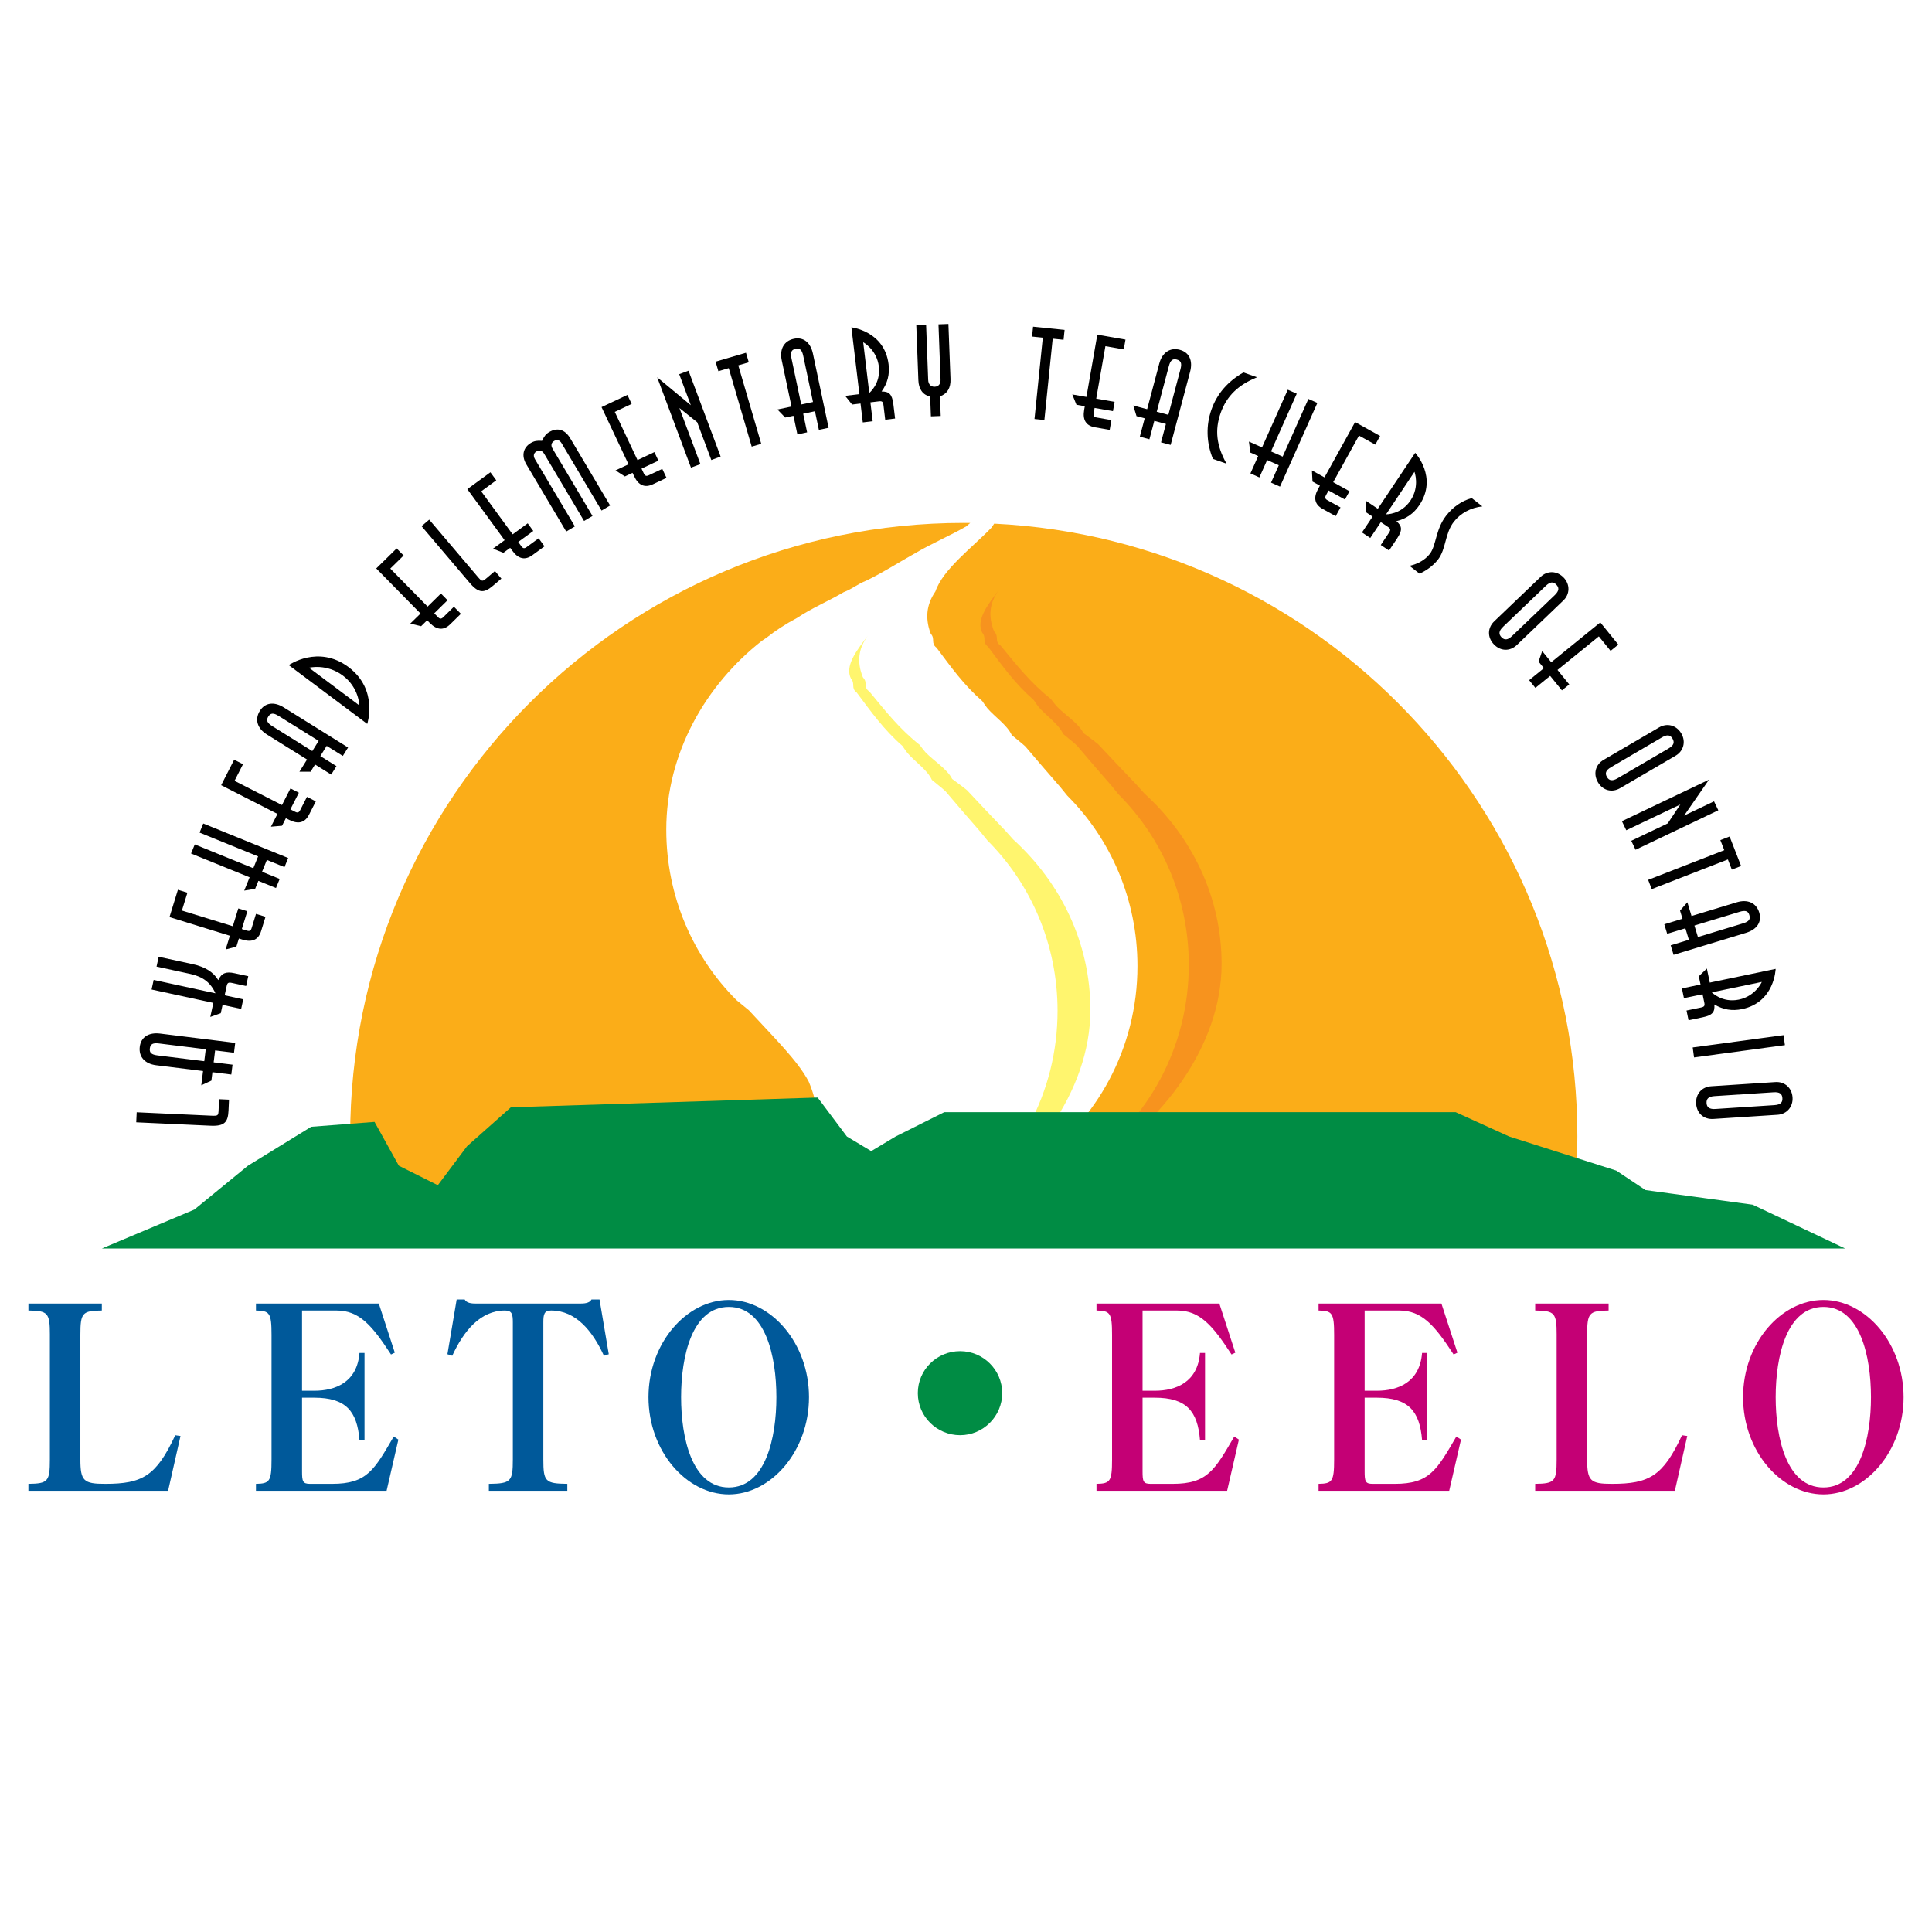 <?xml version="1.0" encoding="utf-8"?>
<!-- Generator: Adobe Illustrator 13.0.0, SVG Export Plug-In . SVG Version: 6.00 Build 14948)  -->
<!DOCTYPE svg PUBLIC "-//W3C//DTD SVG 1.0//EN" "http://www.w3.org/TR/2001/REC-SVG-20010904/DTD/svg10.dtd">
<svg version="1.0" id="Layer_1" xmlns="http://www.w3.org/2000/svg" xmlns:xlink="http://www.w3.org/1999/xlink" x="0px" y="0px"
	 width="192.756px" height="192.756px" viewBox="0 0 192.756 192.756" enable-background="new 0 0 192.756 192.756"
	 xml:space="preserve">
<g>
	<polygon fill-rule="evenodd" clip-rule="evenodd" fill="#FFFFFF" points="0,0 192.756,0 192.756,192.756 0,192.756 0,0 	"/>
	<path fill-rule="evenodd" clip-rule="evenodd" fill="#FBAD18" d="M74.72,100.799c2.584,2.812,4.877,5.037,5.969,7.119
		c0.434,1.045,0.757,2.086,0.778,3.186c0.162,2-0.277,7.973-4.262,12.488l-9.717,0.041l-31.703-0.02
		c-0.559-3.324-0.85-6.74-0.85-10.225c0-33.809,27.409-61.218,61.218-61.218c0.216,0,0.432,0.001,0.648,0.003l-0.39,0.336
		c-1.588,0.916-3.471,1.724-5.069,2.663c-1.643,0.913-3.075,1.859-4.875,2.742c-0.992,0.39-1.313,0.783-2.305,1.173
		c-1.524,0.895-3.195,1.592-4.637,2.561c-1.151,0.611-2.171,1.278-3.062,1.985l-0.474,0.318c-5.542,4.355-9.515,11.142-9.515,18.827
		c0,6.661,2.682,12.684,7.004,17.005L74.72,100.799L74.72,100.799z"/>
	<path fill-rule="evenodd" clip-rule="evenodd" fill="#FBAD18" d="M103.184,116.137c6.214-4.281,10.3-11.531,10.3-19.752
		c0-6.661-2.682-12.683-7.004-17.006l-0.704-0.866c-1.179-1.354-2.351-2.707-3.477-4.04c-0.368-0.349-0.976-0.804-1.354-1.13
		c-0.452-0.997-1.657-1.787-2.432-2.678c-0.184-0.246-0.368-0.493-0.507-0.713c-1.841-1.603-3.091-3.358-4.565-5.329
		c-0.607-0.455-0.107-0.876-0.577-1.397l-0.089-0.222c-0.399-1.262-0.422-2.57,0.554-4c0.75-2.216,3.697-4.394,5.577-6.349
		l0.286-0.412c32.397,1.584,58.18,28.354,58.18,61.144c0,3.512-0.296,6.953-0.863,10.303l-65.376-0.043L103.184,116.137
		L103.184,116.137z"/>
	<path fill-rule="evenodd" clip-rule="evenodd" fill="#F7931E" d="M109.03,116.305c6.835-4.281,12.85-11.912,12.85-20.133
		c0-6.661-2.95-12.684-7.704-17.006L113.4,78.3c-1.296-1.354-2.586-2.707-3.824-4.039c-0.405-0.35-1.073-0.804-1.488-1.129
		c-0.498-0.998-1.824-1.787-2.675-2.678c-0.203-0.246-0.406-0.493-0.558-0.713c-2.025-1.603-3.4-3.358-5.022-5.329
		c-0.668-0.454-0.118-0.876-0.635-1.397l-0.098-0.222c-0.438-1.261-0.464-2.57,0.609-4c-1.039,1.385-2.211,2.834-1.812,4.096
		l0.089,0.221c0.47,0.521-0.03,0.942,0.577,1.397c1.475,1.971,2.725,3.726,4.565,5.329c0.138,0.221,0.322,0.467,0.507,0.713
		c0.773,0.891,1.979,1.68,2.432,2.678c0.377,0.326,0.984,0.78,1.353,1.13c1.127,1.333,2.299,2.686,3.478,4.039l0.704,0.866
		c4.322,4.323,7.004,10.345,7.004,17.006c0,8.222-4.086,15.472-10.3,19.751L109.03,116.305L109.03,116.305z"/>
	<path fill-rule="evenodd" clip-rule="evenodd" fill="#FFF56E" d="M95.938,120.889c6.836-4.279,12.85-11.91,12.85-20.133
		c0-6.66-2.95-12.682-7.704-17.005l-0.775-0.866c-1.296-1.354-2.585-2.707-3.824-4.04c-0.405-0.349-1.073-0.803-1.488-1.129
		c-0.498-0.998-1.824-1.787-2.675-2.678c-0.203-0.246-0.405-0.493-0.558-0.713c-2.025-1.603-3.4-3.359-5.022-5.329
		c-0.668-0.455-0.118-0.876-0.635-1.397l-0.098-0.222c-0.439-1.261-0.464-2.57,0.61-4c-1.04,1.385-2.212,2.834-1.813,4.095
		l0.088,0.222c0.47,0.521-0.03,0.942,0.577,1.397c1.475,1.97,2.724,3.726,4.565,5.329c0.138,0.22,0.323,0.466,0.507,0.713
		c0.774,0.891,1.979,1.68,2.432,2.678c0.377,0.325,0.985,0.78,1.353,1.129c1.126,1.333,2.298,2.686,3.477,4.039l0.704,0.866
		c4.322,4.323,7.004,10.345,7.004,17.005c0,8.223-4.086,15.471-10.3,19.752L95.938,120.889L95.938,120.889z"/>
	<path fill-rule="evenodd" clip-rule="evenodd" d="M22.85,109.713l-0.05,1.088c-0.053,1.15-0.391,1.576-1.797,1.512l-7.411-0.34
		l0.046-1.002l7.411,0.34c0.709,0.031,0.735,0.008,0.761-0.555l0.05-1.088L22.85,109.713L22.85,109.713z"/>
	<path fill-rule="evenodd" clip-rule="evenodd" d="M23.468,104.047l-0.122,0.984l-1.883-0.232l-0.147,1.191l1.884,0.232
		l-0.122,0.984l-1.883-0.234l-0.104,0.84l-1.008,0.467l0.176-1.422l-4.678-0.578c-1.13-0.141-1.758-0.846-1.635-1.844
		c0.12-0.971,0.896-1.455,2.025-1.316L23.468,104.047L23.468,104.047z M20.528,104.682l-4.678-0.578
		c-0.607-0.074-0.848,0.068-0.901,0.506c-0.051,0.414,0.159,0.611,0.754,0.686l4.678,0.578L20.528,104.682L20.528,104.682z"/>
	<path fill-rule="evenodd" clip-rule="evenodd" d="M24.769,97.393l-0.212,0.982l-1.4-0.305c-0.371-0.08-0.47-0.025-0.543,0.309
		l-0.2,0.922l1.855,0.402l-0.208,0.957l-1.855-0.402l-0.178,0.826l-1.046,0.375l0.303-1.4l-6.162-1.336l0.208-0.957l6.162,1.336
		c-0.471-1.066-1.256-1.662-2.5-1.932l-3.374-0.731l0.212-0.981l3.374,0.731c1.232,0.267,2.074,0.775,2.573,1.597
		c0.328-0.705,0.765-0.874,1.615-0.689L24.769,97.393L24.769,97.393z"/>
	<path fill-rule="evenodd" clip-rule="evenodd" d="M26.49,91.471l-0.44,1.427c-0.268,0.866-0.893,1.147-1.863,0.848l-0.352-0.108
		l-0.249,0.807l-1.074,0.284l0.423-1.369l-6.025-1.86l0.841-2.726l0.948,0.292l-0.549,1.779l5.078,1.567l0.549-1.778l0.901,0.278
		l-0.549,1.778l0.526,0.163c0.234,0.072,0.368,0.011,0.448-0.247l0.44-1.427L26.49,91.471L26.49,91.471z"/>
	<polygon fill-rule="evenodd" clip-rule="evenodd" points="28.752,85.604 28.384,86.512 26.626,85.797 26.146,86.977 27.905,87.691 
		27.536,88.599 25.778,87.884 25.456,88.678 24.366,88.857 24.905,87.529 19.063,85.156 19.433,84.249 25.273,86.623 25.752,85.443 
		19.912,83.069 20.28,82.162 28.752,85.604 	"/>
	<path fill-rule="evenodd" clip-rule="evenodd" d="M31.51,79.953l-0.679,1.331c-0.412,0.807-1.076,0.977-1.981,0.515l-0.327-0.167
		l-0.384,0.753l-1.107,0.095l0.651-1.276l-5.617-2.866l1.297-2.542l0.883,0.451L23.4,77.904l4.733,2.416l0.846-1.658l0.839,0.429
		l-0.846,1.658l0.491,0.25c0.218,0.111,0.361,0.074,0.483-0.166l0.679-1.331L31.51,79.953L31.51,79.953z"/>
	<path fill-rule="evenodd" clip-rule="evenodd" d="M34.728,74.578l-0.524,0.841l-1.611-1.003l-0.635,1.019l1.611,1.003l-0.525,0.842
		l-1.61-1.004l-0.447,0.717h-1.111l0.758-1.216l-4.001-2.493c-0.966-0.603-1.239-1.508-0.708-2.361
		c0.518-0.831,1.425-0.944,2.392-0.341L34.728,74.578L34.728,74.578z M31.792,73.917l-4.001-2.494
		c-0.52-0.324-0.797-0.295-1.03,0.079c-0.22,0.353-0.113,0.622,0.396,0.939l4.001,2.494L31.792,73.917L31.792,73.917z"/>
	<path fill-rule="evenodd" clip-rule="evenodd" d="M34.769,66.554c3.009,2.253,1.872,5.67,1.872,5.67l-7.831-5.865
		C28.811,66.359,31.75,64.293,34.769,66.554L34.769,66.554z M34.209,67.404c-1.637-1.226-3.375-0.784-3.375-0.784l5.018,3.758
		C35.852,70.378,35.826,68.615,34.209,67.404L34.209,67.404z"/>
	<path fill-rule="evenodd" clip-rule="evenodd" d="M45.982,61.239l-1.066,1.046c-0.646,0.635-1.33,0.585-2.042-0.139l-0.257-0.262
		l-0.603,0.592l-1.08-0.261l1.022-1.003l-4.418-4.498l2.035-1.999l0.695,0.708l-1.328,1.304l3.723,3.791l1.328-1.304l0.66,0.672
		l-1.327,1.304l0.386,0.393c0.172,0.175,0.319,0.185,0.511-0.004l1.065-1.046L45.982,61.239L45.982,61.239z"/>
	<path fill-rule="evenodd" clip-rule="evenodd" d="M50.021,57.729l-0.831,0.706c-0.877,0.745-1.419,0.787-2.331-0.286l-4.802-5.656
		l0.766-0.649l4.802,5.656c0.46,0.542,0.494,0.544,0.924,0.18l0.831-0.706L50.021,57.729L50.021,57.729z"/>
	<path fill-rule="evenodd" clip-rule="evenodd" d="M54.325,54.505l-1.206,0.881c-0.731,0.535-1.401,0.387-2-0.434l-0.217-0.297
		l-0.682,0.499l-1.031-0.415l1.156-0.845l-3.72-5.091l2.303-1.683l0.585,0.801l-1.502,1.098l3.135,4.291l1.503-1.098l0.556,0.761
		l-1.502,1.098l0.325,0.445c0.145,0.198,0.289,0.229,0.506,0.07l1.206-0.881L54.325,54.505L54.325,54.505z"/>
	<path fill-rule="evenodd" clip-rule="evenodd" d="M60.872,50.432l-0.853,0.506l-3.982-6.704c-0.194-0.326-0.458-0.412-0.742-0.243
		c-0.306,0.181-0.357,0.454-0.163,0.78l3.981,6.704l-0.842,0.5l-3.981-6.704c-0.194-0.326-0.479-0.399-0.774-0.224
		c-0.284,0.169-0.33,0.452-0.142,0.768l3.981,6.704l-0.863,0.512l-3.981-6.704c-0.506-0.852-0.324-1.672,0.455-2.135
		c0.337-0.2,0.625-0.243,1.115-0.207c0.204-0.449,0.379-0.681,0.716-0.881c0.779-0.462,1.548-0.293,2.092,0.623L60.872,50.432
		L60.872,50.432z"/>
	<path fill-rule="evenodd" clip-rule="evenodd" d="M66.499,47.677l-1.352,0.637c-0.819,0.386-1.449,0.115-1.882-0.805l-0.157-0.333
		l-0.764,0.36l-0.934-0.602l1.296-0.611l-2.69-5.705l2.581-1.217L63.02,40.3l-1.684,0.794l2.267,4.808l1.684-0.794l0.402,0.853
		l-1.684,0.794l0.235,0.498c0.104,0.222,0.24,0.28,0.484,0.165l1.351-0.637L66.499,47.677L66.499,47.677z"/>
	<polygon fill-rule="evenodd" clip-rule="evenodd" points="71.897,45.551 70.969,45.898 69.558,42.126 67.786,40.71 69.879,46.306 
		68.939,46.658 65.568,37.645 68.923,40.429 67.765,37.333 68.693,36.986 71.897,45.551 	"/>
	<polygon fill-rule="evenodd" clip-rule="evenodd" points="74.705,36.147 73.658,36.453 75.95,44.281 74.998,44.56 72.707,36.732 
		71.672,37.035 71.393,36.083 74.426,35.195 74.705,36.147 	"/>
	<path fill-rule="evenodd" clip-rule="evenodd" d="M82.67,42.682l-0.97,0.205l-0.392-1.857l-1.174,0.248l0.392,1.857l-0.97,0.205
		l-0.392-1.857l-0.827,0.174l-0.77-0.801l1.402-0.296l-0.974-4.612c-0.235-1.114,0.229-1.938,1.211-2.146
		c0.958-0.202,1.668,0.374,1.903,1.488L82.67,42.682L82.67,42.682z M81.113,40.107l-0.975-4.612
		c-0.126-0.599-0.339-0.779-0.771-0.688c-0.408,0.086-0.527,0.349-0.403,0.937l0.974,4.612L81.113,40.107L81.113,40.107z"/>
	<path fill-rule="evenodd" clip-rule="evenodd" d="M89.304,41.758l-0.985,0.118l-0.17-1.422C88.104,40.077,88.02,40,87.68,40.041
		l-0.839,0.101l0.226,1.884l-0.985,0.118l-0.226-1.884c0,0-0.827,0.099-0.839,0.101l-0.696-0.867l1.422-0.17l-0.798-6.663
		c0,0,3.312,0.368,3.71,3.688c0.12,0.997-0.096,1.874-0.699,2.71c0.739-0.002,1.054,0.256,1.176,1.277L89.304,41.758L89.304,41.758z
		 M87.684,36.575c-0.202-1.69-1.561-2.428-1.561-2.428l0.605,5.058C86.729,39.206,87.888,38.277,87.684,36.575L87.684,36.575z"/>
	<path fill-rule="evenodd" clip-rule="evenodd" d="M94.832,37.815c0.033,0.881-0.312,1.47-1.05,1.73l0.074,1.958l-0.979,0.037
		l-0.074-1.958c-0.755-0.204-1.144-0.766-1.177-1.647l-0.207-5.494l0.979-0.037l0.206,5.494c0.017,0.453,0.271,0.701,0.65,0.687
		c0.392-0.015,0.603-0.28,0.585-0.732l-0.206-5.495l0.991-0.037L94.832,37.815L94.832,37.815z"/>
	<polygon fill-rule="evenodd" clip-rule="evenodd" points="106.112,33.902 105.028,33.791 104.198,41.905 103.212,41.804 
		104.041,33.69 102.97,33.581 103.07,32.594 106.214,32.915 106.112,33.902 	"/>
	<path fill-rule="evenodd" clip-rule="evenodd" d="M110.714,42.89l-1.471-0.257c-0.893-0.156-1.25-0.741-1.075-1.741l0.063-0.362
		l-0.832-0.146l-0.416-1.03l1.41,0.247l1.087-6.209l2.81,0.491l-0.171,0.977l-1.833-0.321l-0.916,5.233l1.833,0.321l-0.162,0.929
		l-1.833-0.321l-0.095,0.542c-0.043,0.241,0.035,0.367,0.301,0.413l1.471,0.257L110.714,42.89L110.714,42.89z"/>
	<path fill-rule="evenodd" clip-rule="evenodd" d="M116.796,44.389l-0.959-0.255l0.487-1.834l-1.159-0.308l-0.487,1.834
		l-0.958-0.255l0.487-1.834l-0.816-0.217l-0.326-1.062l1.385,0.368l1.211-4.556c0.292-1.101,1.078-1.626,2.048-1.368
		c0.947,0.251,1.32,1.085,1.028,2.186L116.796,44.389L116.796,44.389z M116.567,41.389l1.21-4.555
		c0.157-0.592,0.049-0.849-0.378-0.962c-0.402-0.107-0.627,0.074-0.781,0.654l-1.211,4.555L116.567,41.389L116.567,41.389z"/>
	<path fill-rule="evenodd" clip-rule="evenodd" d="M122.374,46.265l-1.362-0.481c-0.66-1.623-0.703-3.339-0.145-4.921
		c0.551-1.558,1.615-2.805,3.191-3.703l1.362,0.481c-1.892,0.76-3.042,1.885-3.634,3.559
		C121.179,42.92,121.368,44.48,122.374,46.265L122.374,46.265z"/>
	<polygon fill-rule="evenodd" clip-rule="evenodd" points="127.706,48.551 126.812,48.152 127.586,46.419 126.423,45.9 
		125.649,47.633 124.756,47.233 125.528,45.501 124.746,45.151 124.605,44.056 125.913,44.64 128.482,38.883 129.377,39.282 
		126.808,45.04 127.97,45.558 130.539,39.801 131.434,40.201 127.706,48.551 	"/>
	<path fill-rule="evenodd" clip-rule="evenodd" d="M133.263,51.496l-1.307-0.724c-0.793-0.438-0.939-1.108-0.447-1.997l0.178-0.321
		l-0.739-0.409l-0.057-1.109l1.253,0.694l3.055-5.517l2.495,1.382l-0.48,0.868l-1.628-0.902l-2.574,4.649l1.628,0.901l-0.456,0.825
		l-1.629-0.901l-0.267,0.482c-0.118,0.214-0.086,0.358,0.149,0.488l1.307,0.724L133.263,51.496L133.263,51.496z"/>
	<path fill-rule="evenodd" clip-rule="evenodd" d="M138.584,54.924l-0.824-0.551l0.796-1.191c0.211-0.315,0.197-0.428-0.087-0.618
		l-0.703-0.47l-1.055,1.579l-0.825-0.552l1.056-1.578c0,0-0.693-0.463-0.703-0.47l0.035-1.11l1.191,0.796l3.729-5.58
		c0,0,2.276,2.434,0.419,5.214c-0.558,0.835-1.292,1.36-2.295,1.604c0.563,0.479,0.635,0.88,0.063,1.736L138.584,54.924
		L138.584,54.924z M140.726,49.934c0.946-1.416,0.395-2.859,0.395-2.859l-2.83,4.236C138.29,51.31,139.773,51.359,140.726,49.934
		L140.726,49.934z"/>
	<path fill-rule="evenodd" clip-rule="evenodd" d="M147.896,50.525c-1.146,0.114-2.177,0.676-2.841,1.524
		c-0.912,1.167-0.766,2.728-1.587,3.779c-0.46,0.588-1.146,1.108-1.844,1.403l-0.993-0.777c0.849-0.191,1.565-0.61,2.018-1.188
		c0.656-0.839,0.571-2.46,1.635-3.82c0.664-0.849,1.546-1.48,2.551-1.751L147.896,50.525L147.896,50.525z"/>
	<path fill-rule="evenodd" clip-rule="evenodd" d="M151.341,64.349c-0.682,0.652-1.625,0.641-2.294-0.058
		c-0.669-0.698-0.648-1.651,0.032-2.303l4.634-4.438c0.672-0.644,1.633-0.614,2.293,0.075c0.652,0.681,0.632,1.65-0.031,2.286
		L151.341,64.349L151.341,64.349z M150.857,63.456l4.254-4.074c0.477-0.458,0.44-0.761,0.161-1.053
		c-0.305-0.318-0.617-0.291-1.051,0.125l-4.254,4.074c-0.468,0.449-0.44,0.761-0.161,1.053
		C150.104,63.89,150.433,63.862,150.857,63.456L150.857,63.456z"/>
	<polygon fill-rule="evenodd" clip-rule="evenodd" points="155.832,68.878 154.659,67.434 153.186,68.63 152.561,67.86 
		154.034,66.664 153.502,66.008 153.863,64.958 154.766,66.07 159.661,62.097 161.458,64.312 160.688,64.937 159.516,63.492 
		155.391,66.84 156.563,68.285 155.832,68.878 	"/>
	<path fill-rule="evenodd" clip-rule="evenodd" d="M161.642,78.633c-0.813,0.476-1.729,0.245-2.217-0.59
		c-0.488-0.835-0.247-1.756,0.567-2.232l5.539-3.239c0.803-0.47,1.73-0.218,2.213,0.606c0.476,0.814,0.229,1.752-0.563,2.216
		L161.642,78.633L161.642,78.633z M161.38,77.652l5.085-2.973c0.57-0.333,0.605-0.638,0.401-0.987
		c-0.222-0.38-0.532-0.426-1.051-0.124l-5.084,2.974c-0.561,0.327-0.606,0.638-0.402,0.986
		C160.546,77.898,160.872,77.948,161.38,77.652L161.38,77.652z"/>
	<polygon fill-rule="evenodd" clip-rule="evenodd" points="163.179,84.782 162.752,83.886 166.389,82.152 167.646,80.265 
		162.252,82.836 161.819,81.93 170.508,77.788 168.024,81.373 171.009,79.95 171.436,80.845 163.179,84.782 	"/>
	<polygon fill-rule="evenodd" clip-rule="evenodd" points="172.786,86.762 172.391,85.748 164.795,88.708 164.436,87.784 
		172.031,84.824 171.64,83.82 172.563,83.46 173.71,86.402 172.786,86.762 	"/>
	<path fill-rule="evenodd" clip-rule="evenodd" d="M166.973,95.264l-0.288-0.949l1.815-0.551l-0.349-1.148l-1.815,0.551
		l-0.288-0.949l1.815-0.552l-0.245-0.808l0.731-0.836l0.416,1.371l4.511-1.37c1.089-0.331,1.95,0.061,2.242,1.021
		c0.284,0.938-0.228,1.694-1.317,2.025L166.973,95.264L166.973,95.264z M169.402,93.49l4.511-1.37
		c0.586-0.178,0.747-0.406,0.618-0.828c-0.12-0.398-0.393-0.495-0.967-0.32l-4.511,1.37L169.402,93.49L169.402,93.49z"/>
	<path fill-rule="evenodd" clip-rule="evenodd" d="M168.467,101.791l-0.202-0.971l1.403-0.293c0.371-0.076,0.44-0.166,0.37-0.502
		l-0.173-0.826l-1.857,0.387l-0.203-0.971l1.858-0.389c0,0-0.17-0.814-0.172-0.826l0.803-0.768l0.292,1.403l6.57-1.37
		c0,0-0.082,3.333-3.354,4.014c-0.982,0.205-1.875,0.064-2.761-0.463c0.066,0.736-0.164,1.072-1.171,1.281L168.467,101.791
		L168.467,101.791z M173.491,99.73c1.667-0.348,2.284-1.764,2.284-1.764l-4.986,1.039C170.789,99.006,171.813,100.08,173.491,99.73
		L173.491,99.73z"/>
	<polygon fill-rule="evenodd" clip-rule="evenodd" points="169.016,105.5 168.881,104.504 177.946,103.277 178.081,104.273 
		169.016,105.5 	"/>
	<path fill-rule="evenodd" clip-rule="evenodd" d="M170.943,111.637c-0.94,0.062-1.655-0.555-1.719-1.52
		c-0.062-0.967,0.566-1.682,1.507-1.742l6.404-0.418c0.929-0.059,1.646,0.582,1.707,1.535c0.062,0.941-0.579,1.67-1.495,1.729
		L170.943,111.637L170.943,111.637z M171.148,110.643l5.879-0.383c0.66-0.043,0.827-0.299,0.802-0.703
		c-0.029-0.439-0.286-0.619-0.885-0.58l-5.879,0.383c-0.647,0.041-0.827,0.299-0.801,0.701
		C170.292,110.488,170.562,110.68,171.148,110.643L171.148,110.643z"/>
	<path fill-rule="evenodd" clip-rule="evenodd" fill="#00599A" d="M4.976,133.189c0-2.207-0.189-2.412-2.141-2.438v-0.693h7.325
		v0.693c-1.952,0.025-2.141,0.23-2.141,2.438v12.418c0,2.154,0.336,2.436,2.477,2.436c3.736,0,5.1-0.795,6.989-4.848l0.524,0.076
		l-1.238,5.465H2.834v-0.693c1.952-0.025,2.141-0.23,2.141-2.436V133.189L4.976,133.189z"/>
	<path fill-rule="evenodd" clip-rule="evenodd" fill="#00599A" d="M27.091,133.189c0-2.207-0.189-2.412-1.553-2.438v-0.693h12.257
		l1.595,4.9l-0.378,0.18c-1.91-2.924-3.169-4.387-5.436-4.387h-3.441v8.004h1.217c2.12,0,4.282-0.846,4.513-3.771h0.503v8.697
		h-0.503c-0.231-2.898-1.364-4.232-4.513-4.232h-1.217v7.338c0,1,0.062,1.256,0.797,1.256h2.204c3.484,0,4.198-1.385,6.149-4.719
		l0.461,0.307l-1.175,5.105H25.538v-0.693c1.364-0.025,1.553-0.23,1.553-2.436V133.189L27.091,133.189z"/>
	<path fill-rule="evenodd" clip-rule="evenodd" fill="#00599A" d="M54.209,145.607c0,2.205,0.189,2.41,2.393,2.436v0.693h-7.829
		v-0.693c2.204-0.025,2.393-0.23,2.393-2.436v-13.676c0-0.795-0.083-1.18-0.776-1.18c-2.477,0-4.134,2.053-5.268,4.516l-0.482-0.154
		l0.923-5.465h0.798c0.188,0.385,0.755,0.41,1.154,0.41h10.347c0.399,0,0.966-0.025,1.154-0.41h0.798l0.923,5.465l-0.483,0.154
		c-1.133-2.463-2.792-4.516-5.268-4.516c-0.693,0-0.777,0.385-0.777,1.18V145.607L54.209,145.607z"/>
	<path fill-rule="evenodd" clip-rule="evenodd" fill="#00599A" d="M72.717,149.096c-4.24,0-8.018-4.311-8.018-9.697
		c0-5.389,3.778-9.699,8.018-9.699c4.219,0,7.997,4.311,7.997,9.699C80.713,144.785,76.936,149.096,72.717,149.096L72.717,149.096z
		 M72.717,130.393c-3.673,0-4.764,4.926-4.764,9.006c0,4.078,1.091,9.004,4.764,9.004c3.652,0,4.743-4.926,4.743-9.004
		C77.46,135.318,76.369,130.393,72.717,130.393L72.717,130.393z"/>
	<path fill-rule="evenodd" clip-rule="evenodd" fill="#008C44" d="M95.792,134.805c2.309,0,4.199,1.879,4.199,4.188
		s-1.89,4.197-4.199,4.197c-2.32,0-4.221-1.865-4.221-4.197S93.472,134.805,95.792,134.805L95.792,134.805z"/>
	<path fill-rule="evenodd" clip-rule="evenodd" fill="#C40075" d="M110.95,133.189c0-2.207-0.188-2.412-1.553-2.438v-0.693h12.257
		l1.595,4.9l-0.378,0.18c-1.909-2.924-3.169-4.387-5.436-4.387h-3.442v8.004h1.218c2.12,0,4.281-0.846,4.512-3.771h0.504v8.697
		h-0.504c-0.23-2.898-1.363-4.232-4.512-4.232h-1.218v7.338c0,1,0.063,1.256,0.798,1.256h2.204c3.483,0,4.197-1.385,6.149-4.719
		l0.461,0.307l-1.175,5.105h-13.033v-0.693c1.364-0.025,1.553-0.23,1.553-2.436V133.189L110.95,133.189z"/>
	<path fill-rule="evenodd" clip-rule="evenodd" fill="#C40075" d="M133.107,133.189c0-2.207-0.188-2.412-1.553-2.438v-0.693h12.257
		l1.595,4.9l-0.378,0.18c-1.909-2.924-3.169-4.387-5.436-4.387h-3.442v8.004h1.218c2.119,0,4.281-0.846,4.512-3.771h0.504v8.697
		h-0.504c-0.23-2.898-1.364-4.232-4.512-4.232h-1.218v7.338c0,1,0.063,1.256,0.798,1.256h2.204c3.483,0,4.197-1.385,6.149-4.719
		l0.462,0.307l-1.176,5.105h-13.033v-0.693c1.364-0.025,1.553-0.23,1.553-2.436V133.189L133.107,133.189z"/>
	<path fill-rule="evenodd" clip-rule="evenodd" fill="#C40075" d="M155.307,133.189c0-2.207-0.188-2.412-2.141-2.438v-0.693h7.324
		v0.693c-1.951,0.025-2.141,0.23-2.141,2.438v12.418c0,2.154,0.336,2.436,2.477,2.436c3.736,0,5.101-0.795,6.989-4.848l0.524,0.076
		l-1.238,5.465h-13.936v-0.693c1.952-0.025,2.141-0.23,2.141-2.436V133.189L155.307,133.189z"/>
	<path fill-rule="evenodd" clip-rule="evenodd" fill="#C40075" d="M181.925,149.096c-4.239,0-8.018-4.311-8.018-9.697
		c0-5.389,3.778-9.699,8.018-9.699c4.219,0,7.996,4.311,7.996,9.699C189.921,144.785,186.144,149.096,181.925,149.096
		L181.925,149.096z M181.925,130.393c-3.673,0-4.765,4.926-4.765,9.006c0,4.078,1.092,9.004,4.765,9.004
		c3.652,0,4.743-4.926,4.743-9.004C186.668,135.318,185.577,130.393,181.925,130.393L181.925,130.393z"/>
	<polygon fill-rule="evenodd" clip-rule="evenodd" fill="#008C44" points="10.158,124.564 19.389,120.678 24.733,116.305 
		31.049,112.418 37.366,111.932 39.795,116.305 42.71,117.762 43.682,118.248 46.597,114.361 50.97,110.475 81.579,109.502 
		84.494,113.389 86.923,114.848 89.353,113.389 94.211,110.959 145.227,110.959 150.57,113.389 161.26,116.791 164.175,118.734 
		174.863,120.191 184.095,124.564 10.158,124.564 	"/>
</g>
</svg>
